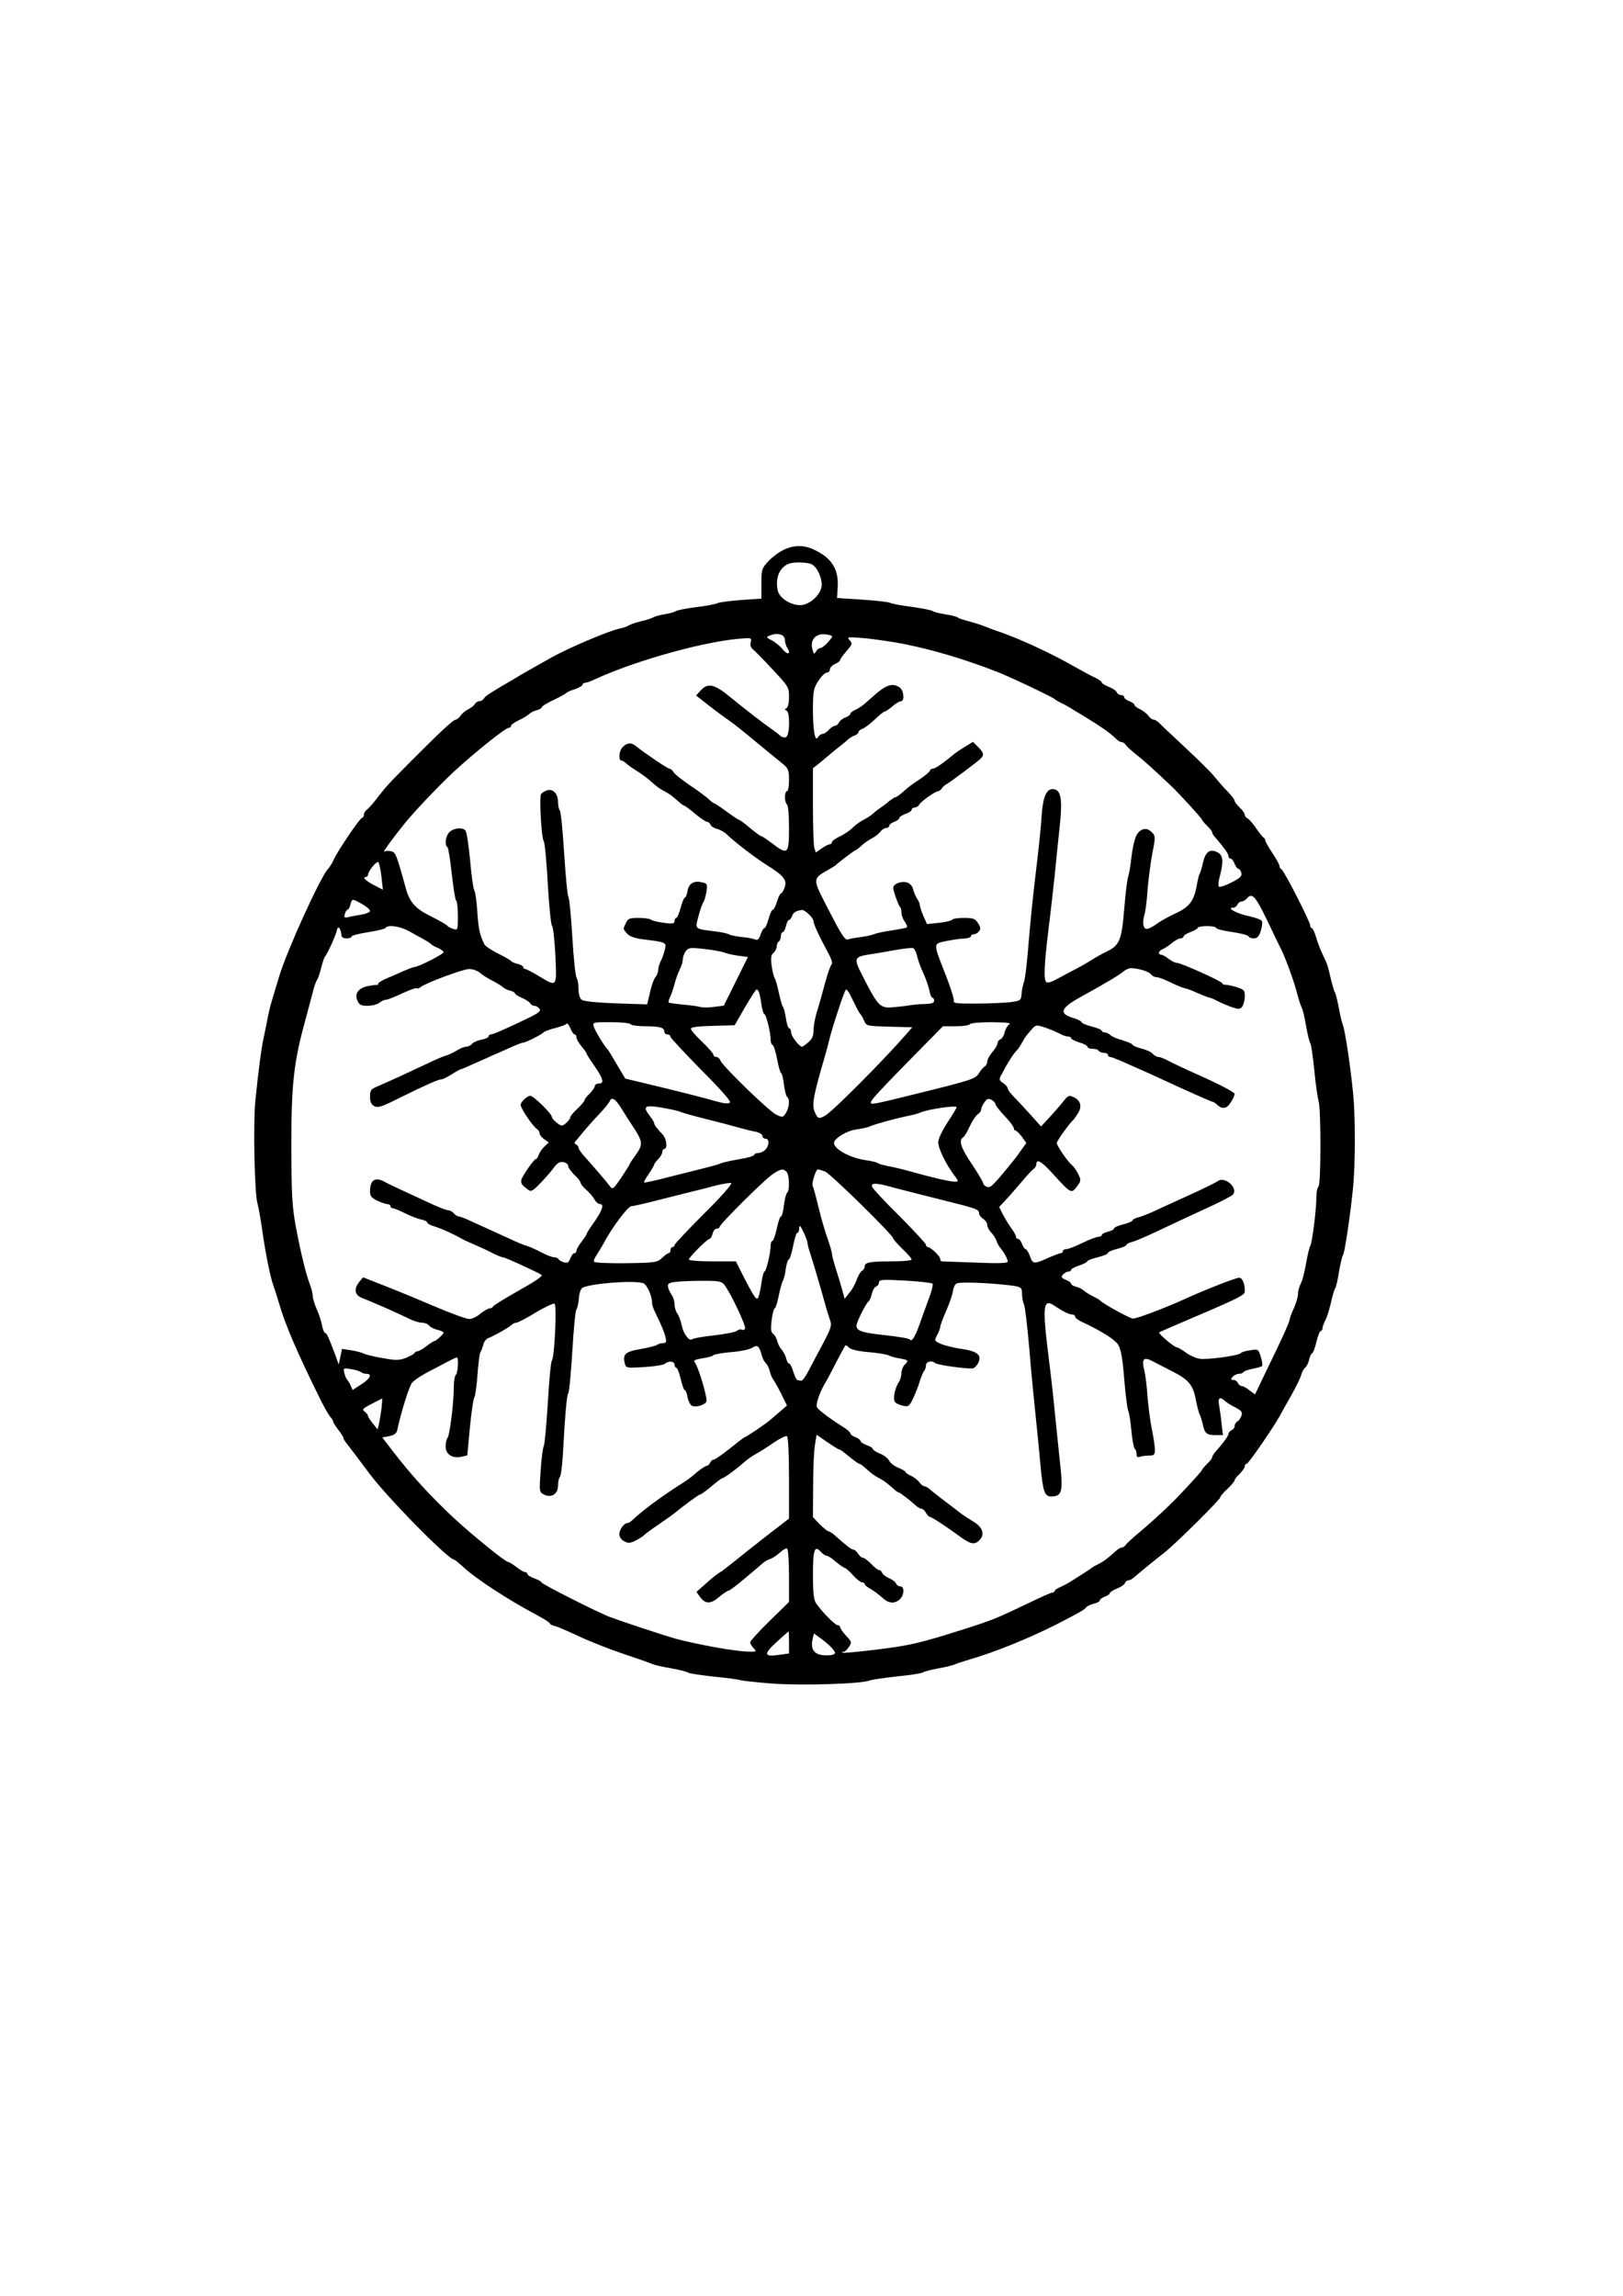 <?xml version="1.0" encoding="UTF-8" standalone="yes"?>
<svg version="1.0" xmlns="http://www.w3.org/2000/svg" width="210mm" height="297mm" viewBox="0 0 794 1123" preserveAspectRatio="xMidYMid meet">
  <g transform="translate(0,1123) scale(0.1,-0.1)" fill="#000000" stroke="none">
    <path d="M3835 8541 c-22 -10 -56 -35 -75 -55 -33 -36 -35 -40 -35 -110 l0
-74 -99 -7 c-55 -4 -106 -11 -115 -15 -9 -5 -56 -14 -106 -20 -49 -6 -94 -15
-100 -20 -5 -4 -30 -11 -55 -15 -25 -4 -49 -11 -55 -15 -5 -4 -32 -13 -60 -19
-27 -7 -54 -16 -60 -21 -5 -4 -26 -11 -45 -15 -52 -11 -248 -94 -330 -140 -14
-8 -50 -28 -80 -45 -30 -17 -73 -41 -95 -55 -22 -13 -56 -33 -75 -44 -65 -39
-75 -46 -83 -58 -4 -7 -14 -13 -22 -13 -8 0 -18 -6 -22 -14 -4 -7 -19 -19 -33
-26 -14 -7 -31 -21 -38 -32 -7 -10 -17 -18 -22 -18 -12 0 -77 -60 -216 -200
-122 -123 -121 -122 -174 -190 -19 -25 -41 -49 -48 -53 -6 -4 -12 -15 -12 -22
0 -8 -4 -15 -8 -15 -11 0 -122 -164 -142 -210 -6 -14 -18 -32 -26 -41 -38 -42
-201 -400 -238 -524 -10 -33 -24 -80 -32 -106 -8 -25 -19 -67 -24 -95 -5 -27
-14 -71 -20 -99 -12 -54 -25 -154 -41 -310 -11 -109 -4 -451 10 -500 5 -16 16
-77 24 -135 17 -117 40 -232 55 -270 5 -14 17 -52 27 -85 29 -102 89 -242 202
-470 19 -38 41 -77 49 -86 8 -8 14 -19 14 -23 0 -4 11 -22 25 -40 14 -18 25
-36 25 -40 0 -4 5 -12 10 -19 9 -11 72 -94 115 -152 87 -118 389 -425 418
-425 3 0 21 -15 40 -32 62 -59 222 -163 365 -239 34 -18 62 -36 62 -40 0 -4
11 -10 25 -13 13 -3 66 -26 117 -50 51 -24 149 -63 218 -86 69 -23 132 -45
140 -49 9 -5 49 -14 90 -21 41 -7 80 -17 85 -21 6 -5 62 -13 125 -20 63 -6
122 -14 130 -17 8 -3 78 -11 155 -17 144 -11 441 -2 480 15 11 4 72 13 135 20
63 6 119 15 125 19 5 5 39 13 75 20 36 6 74 16 85 21 11 5 43 15 70 23 123 36
287 102 425 172 105 54 136 71 143 82 4 6 21 14 37 18 17 4 30 11 30 16 0 5
11 14 25 19 14 5 25 13 25 18 0 4 16 14 35 22 19 7 36 19 39 27 3 7 11 13 17
13 7 0 19 7 28 15 19 17 92 77 147 120 52 40 274 260 274 271 0 5 16 24 35 41
19 18 35 37 35 42 0 5 11 19 25 32 13 13 25 30 25 37 0 6 4 12 9 12 9 0 125
169 161 232 8 15 34 62 58 104 23 41 45 86 48 99 3 13 12 29 19 35 8 6 17 25
20 41 4 16 10 29 14 29 4 0 14 25 21 55 7 30 17 55 22 55 4 0 8 6 8 13 0 6 6
24 14 39 8 15 20 53 27 85 7 32 16 63 20 69 5 5 14 44 20 85 7 40 16 76 19 79
8 6 37 202 50 335 11 116 11 346 0 455 -13 133 -40 313 -50 335 -4 11 -14 49
-20 85 -7 36 -15 70 -19 75 -4 6 -13 37 -21 70 -7 32 -16 66 -20 75 -29 61
-41 90 -52 128 -7 23 -16 42 -20 42 -5 0 -8 6 -8 13 0 18 -129 271 -141 275
-5 2 -9 9 -9 15 0 7 -16 36 -35 64 -19 29 -35 57 -35 62 0 5 -3 11 -7 13 -5 2
-21 23 -38 47 -16 24 -35 45 -42 48 -7 3 -13 11 -13 17 0 7 -11 23 -25 36 -14
13 -25 28 -25 33 0 6 -15 25 -32 43 -18 18 -46 50 -63 71 -16 21 -81 85 -143
143 -62 58 -121 113 -130 123 -9 9 -22 17 -29 17 -6 0 -18 9 -25 19 -8 11 -26
25 -41 32 -15 7 -27 16 -27 21 0 5 -11 13 -25 18 -14 5 -25 14 -25 20 0 5 -7
10 -15 10 -9 0 -18 6 -21 13 -3 8 -20 20 -39 27 -19 8 -35 17 -35 22 0 4 -15
15 -32 23 -18 8 -64 33 -103 55 -104 60 -259 132 -350 164 -44 15 -89 32 -100
37 -11 4 -40 13 -65 20 -25 6 -49 14 -55 19 -5 4 -32 11 -60 15 -27 4 -55 11
-60 15 -6 5 -51 14 -100 21 -50 6 -99 15 -110 20 -11 5 -74 12 -140 16 l-120
8 3 51 c6 88 -28 144 -113 184 -50 25 -99 25 -150 1z m136 -71 c26 -14 49 -62
49 -101 0 -44 -58 -99 -105 -99 -49 0 -102 35 -110 71 -14 61 9 115 55 132 26
9 90 7 111 -3z m-147 -346 c9 -3 16 -15 16 -25 0 -11 5 -28 12 -39 19 -30 1
-36 -23 -6 -11 14 -35 34 -52 43 -29 15 -30 17 -12 24 26 10 39 10 59 3z m232
0 c21 -5 20 -6 -5 -35 -14 -16 -31 -29 -38 -29 -6 0 -16 -7 -21 -17 -9 -14
-10 -14 -16 5 -18 56 20 92 80 76z m366 -44 c151 -31 293 -73 458 -137 64 -25
270 -123 280 -133 3 -3 16 -11 30 -18 14 -6 34 -17 45 -24 11 -7 37 -23 58
-35 98 -60 140 -90 165 -115 9 -10 22 -18 29 -18 6 0 16 -6 20 -13 4 -7 28
-29 52 -48 37 -29 77 -65 169 -152 35 -32 152 -160 152 -166 0 -3 12 -17 25
-30 14 -13 25 -27 25 -32 0 -5 7 -17 16 -26 39 -45 64 -79 64 -90 0 -7 5 -13
10 -13 6 0 15 -11 20 -25 5 -14 14 -25 19 -25 5 0 11 -9 14 -20 4 -16 -6 -25
-49 -47 -29 -15 -57 -24 -61 -20 -4 4 -2 28 5 52 19 73 16 104 -14 117 -36 17
-57 1 -69 -53 -5 -24 -13 -48 -16 -54 -4 -5 -9 -28 -13 -50 -13 -79 -36 -111
-101 -141 -33 -15 -73 -37 -90 -49 -46 -33 -63 -37 -70 -14 -4 10 -2 34 3 52
6 17 13 73 16 122 4 50 14 129 23 178 17 85 16 88 -3 107 -26 27 -61 16 -78
-24 -7 -18 -17 -63 -21 -101 -4 -38 -11 -79 -15 -91 -5 -12 -14 -84 -20 -160
-13 -155 -23 -179 -87 -209 -21 -10 -56 -30 -78 -44 -22 -14 -65 -38 -95 -53
-30 -16 -67 -36 -83 -44 -15 -8 -32 -12 -37 -9 -15 9 -12 83 9 255 11 85 24
207 31 270 6 63 16 160 22 215 18 158 10 205 -33 205 -30 0 -47 -40 -53 -130
-3 -47 -12 -139 -20 -205 -22 -182 -35 -306 -47 -455 -6 -74 -15 -144 -20
-155 -4 -11 -10 -36 -11 -55 -3 -34 -5 -35 -53 -42 -27 -3 -103 -7 -167 -7
-96 -1 -116 2 -112 13 3 7 -15 65 -40 128 -62 158 -62 151 4 165 30 6 70 12
88 12 17 1 32 6 32 11 0 6 6 10 14 10 7 0 19 6 25 14 10 12 9 20 -4 40 -15 23
-24 26 -70 26 -29 0 -55 -4 -57 -9 -1 -4 -30 -11 -63 -15 l-60 -6 -18 40 c-9
22 -17 46 -17 53 0 7 -6 21 -14 32 -7 11 -16 32 -19 46 -5 17 -16 29 -32 33
-28 7 -65 -8 -65 -27 0 -16 25 -85 33 -93 4 -4 7 -17 7 -28 0 -12 7 -32 16
-44 9 -13 14 -25 11 -28 -2 -3 -36 -9 -73 -15 -38 -5 -78 -14 -89 -19 -11 -4
-40 -11 -65 -14 -25 -3 -53 -8 -61 -11 -16 -6 -33 22 -117 186 -55 108 -54
113 18 153 19 11 37 22 40 25 10 11 89 71 94 71 3 0 16 10 30 23 13 12 37 29
53 37 15 8 34 23 41 33 7 9 20 17 28 17 8 0 14 5 14 10 0 6 11 15 25 20 14 5
25 14 25 19 0 5 14 14 30 20 17 5 30 15 30 20 0 6 7 11 15 11 7 0 18 6 22 14
9 16 79 66 93 66 5 0 13 6 17 13 4 6 15 17 25 22 22 13 138 100 161 120 23 20
22 31 -8 61 l-25 25 -38 -23 c-20 -12 -44 -28 -52 -35 -61 -50 -95 -73 -106
-73 -8 0 -14 -4 -14 -9 0 -4 -19 -21 -42 -37 -58 -39 -59 -40 -92 -69 -16 -14
-32 -25 -36 -25 -4 0 -16 -8 -28 -17 -11 -10 -30 -25 -43 -33 -12 -8 -30 -22
-38 -30 -9 -8 -30 -22 -46 -30 -16 -8 -41 -26 -55 -40 -14 -14 -42 -33 -63
-42 -20 -10 -37 -22 -37 -28 0 -5 -5 -10 -11 -10 -6 0 -24 -9 -39 -20 l-29
-20 -7 22 c-4 13 -7 105 -7 206 l0 184 33 26 c17 15 53 44 78 65 26 20 54 43
62 51 8 7 23 16 33 19 9 4 17 11 17 16 0 5 8 12 19 16 10 3 37 23 60 45 23 22
45 40 50 40 4 0 21 11 37 25 16 14 35 25 42 25 18 0 14 51 -5 66 -34 25 -66
16 -127 -38 -17 -15 -39 -35 -49 -43 -10 -9 -29 -21 -42 -27 -14 -6 -25 -15
-25 -20 0 -5 -11 -13 -25 -18 -14 -5 -28 -17 -31 -25 -4 -8 -12 -15 -19 -15
-6 0 -20 -9 -30 -20 -10 -11 -24 -20 -31 -20 -7 0 -17 -8 -23 -17 -14 -26 -25
43 -24 150 1 77 4 93 27 127 14 22 33 40 41 40 8 0 15 7 15 15 0 9 11 21 25
27 14 6 25 15 25 19 0 5 14 24 31 44 29 33 30 37 16 53 -16 17 -12 17 76 10
51 -5 136 -18 189 -28z m-749 9 c-4 -13 0 -26 8 -33 8 -6 52 -50 97 -99 80
-85 82 -89 82 -136 0 -30 -5 -52 -12 -55 -10 -5 -10 -7 0 -12 18 -9 16 -123
-3 -130 -8 -3 -21 0 -29 8 -7 7 -24 20 -36 28 -34 23 -138 103 -206 159 -77
64 -110 72 -144 36 l-25 -27 27 -21 c42 -34 117 -90 143 -107 12 -8 67 -52
121 -97 55 -45 114 -94 132 -108 29 -24 32 -32 32 -81 0 -30 -4 -54 -10 -54
-5 0 -10 -13 -10 -29 0 -17 5 -33 10 -36 6 -4 10 -53 10 -116 0 -128 -6 -133
-83 -74 -25 19 -49 35 -53 35 -4 0 -29 18 -55 40 -26 22 -50 40 -54 40 -3 0
-30 18 -60 40 -30 22 -57 40 -60 40 -3 0 -16 9 -28 21 -12 11 -53 42 -91 67
-38 26 -74 54 -80 64 -6 10 -15 18 -21 18 -9 0 -111 69 -169 114 -20 16 -44
11 -63 -12 -15 -18 -17 -62 -4 -62 5 0 16 -6 23 -13 7 -7 29 -23 49 -35 19
-12 49 -33 65 -47 41 -36 47 -41 74 -55 25 -13 39 -24 71 -52 10 -10 22 -18
25 -18 3 0 28 -18 54 -40 26 -22 53 -40 59 -40 6 0 14 -6 17 -14 3 -8 17 -17
32 -21 15 -3 36 -15 47 -26 38 -37 140 -115 194 -149 86 -54 102 -74 90 -110
-6 -16 -14 -30 -18 -30 -4 0 -13 -18 -20 -40 -6 -22 -16 -40 -20 -40 -5 0 -14
-20 -21 -45 -7 -25 -16 -45 -20 -45 -5 0 -13 -14 -19 -31 -8 -24 -15 -30 -28
-24 -10 4 -40 10 -68 12 -27 3 -54 9 -60 13 -5 4 -35 10 -65 14 -104 13 -100
9 -83 74 8 31 19 62 23 67 5 6 12 29 16 52 5 36 4 41 -17 46 -42 11 -68 -2
-75 -39 -3 -19 -9 -34 -13 -34 -4 0 -14 -22 -21 -50 -7 -27 -17 -50 -22 -50
-4 0 -8 -7 -8 -15 0 -13 -9 -15 -52 -9 -29 4 -57 10 -62 15 -6 5 -33 9 -61 9
-46 0 -53 -3 -63 -25 -15 -32 -15 -28 6 -52 11 -13 36 -22 72 -27 121 -15 120
-15 113 -49 -4 -17 -12 -43 -20 -57 -7 -14 -13 -34 -13 -44 0 -11 -6 -27 -13
-35 -8 -9 -20 -42 -27 -75 l-14 -59 -153 5 c-100 4 -158 10 -168 18 -9 7 -15
29 -15 54 0 23 -4 46 -9 52 -5 5 -15 94 -21 199 -6 104 -15 194 -20 200 -4 5
-13 100 -20 210 -7 110 -16 204 -21 210 -5 5 -9 24 -9 41 0 41 -24 67 -54 58
-11 -4 -25 -12 -29 -18 -10 -14 2 -217 13 -231 5 -6 14 -100 20 -210 6 -110
16 -202 21 -205 5 -4 12 -68 16 -143 7 -158 9 -156 -80 -102 -32 19 -62 35
-68 35 -5 0 -9 4 -9 9 0 5 -12 12 -27 16 -15 3 -30 10 -33 14 -3 5 -32 21 -64
37 -32 16 -62 36 -66 44 -23 46 -29 74 -35 160 -3 52 -10 99 -15 105 -4 5 -14
71 -20 145 -7 74 -17 141 -23 147 -13 18 -59 13 -79 -8 -19 -19 -24 -64 -9
-73 4 -3 14 -62 21 -131 8 -69 17 -128 22 -131 4 -3 8 -37 8 -75 0 -68 -1 -70
-22 -63 -13 4 -25 10 -28 14 -5 7 -35 24 -90 52 -68 34 -96 66 -114 130 -47
171 -51 179 -73 184 -12 3 -27 3 -34 -2 -10 -6 53 80 103 141 47 58 168 185
240 252 101 93 251 213 267 213 6 0 11 4 11 10 0 5 17 17 38 27 20 9 43 23 50
30 7 7 24 16 38 19 13 3 24 10 24 14 0 5 26 21 58 36 31 15 59 30 62 34 3 4
22 13 43 19 20 7 37 17 37 22 0 5 5 9 12 9 6 0 30 8 52 19 208 95 558 191 733
199 27 2 30 -1 26 -19z m-1807 -1147 l7 -64 -41 21 c-41 21 -62 41 -43 41 6 0
11 5 11 10 0 18 43 71 51 63 4 -5 11 -37 15 -71z m4331 -209 c31 -65 62 -130
70 -145 22 -44 64 -158 79 -218 8 -30 18 -62 23 -70 5 -9 14 -49 21 -90 7 -41
17 -79 21 -85 4 -5 12 -64 19 -130 6 -66 16 -134 21 -151 12 -42 12 -411 -1
-419 -5 -3 -10 -27 -10 -52 0 -62 -21 -225 -30 -238 -4 -5 -13 -43 -20 -83 -7
-41 -18 -86 -26 -100 -8 -15 -14 -38 -14 -52 0 -14 -9 -45 -20 -69 -11 -24
-20 -48 -20 -53 0 -12 -39 -99 -116 -256 l-54 -113 -27 20 c-14 12 -31 21 -38
21 -7 0 -15 7 -19 15 -3 8 -13 15 -22 15 -13 0 -14 3 -4 15 7 8 21 15 31 15
10 0 20 4 23 9 4 5 24 12 46 16 22 4 42 10 45 14 2 4 -1 25 -7 45 -12 37 -13
38 -52 31 -22 -3 -43 -9 -46 -14 -9 -12 -167 -34 -203 -27 -18 3 -49 17 -67
31 -19 14 -39 25 -44 25 -13 1 -92 68 -85 73 2 1 27 12 54 24 345 147 365 157
365 177 0 38 -12 66 -28 66 -16 0 -172 -61 -272 -107 -88 -40 -228 -93 -247
-93 -14 0 -148 73 -163 90 -3 3 -18 12 -35 20 -16 8 -36 21 -43 27 -7 7 -24
16 -38 19 -13 3 -24 10 -24 15 0 5 -12 14 -26 19 -22 9 -24 13 -14 25 7 8 19
15 26 15 8 0 14 4 14 8 0 5 18 15 40 22 22 7 40 17 40 21 0 4 23 12 50 19 28
7 50 16 50 21 0 5 20 14 45 20 25 6 45 15 45 19 0 4 12 11 28 15 15 3 72 28
127 54 55 26 157 74 227 106 71 32 133 64 140 72 27 33 -42 92 -75 65 -7 -5
-68 -36 -137 -67 -69 -31 -148 -68 -175 -80 -28 -13 -63 -27 -78 -30 -15 -4
-27 -11 -27 -15 0 -4 -20 -13 -45 -19 -25 -6 -45 -15 -45 -20 0 -5 -13 -12
-30 -16 -16 -4 -30 -11 -30 -16 0 -5 -8 -9 -17 -9 -10 0 -45 -14 -78 -30 -33
-16 -68 -30 -77 -30 -10 0 -18 -4 -18 -10 0 -5 -5 -10 -10 -10 -6 0 -29 -9
-53 -19 -79 -36 -84 -36 -98 4 -7 19 -17 35 -21 35 -5 0 -13 11 -18 25 -5 14
-14 25 -20 25 -5 0 -10 5 -10 11 0 6 -10 25 -23 42 -13 18 -31 48 -41 67 l-18
36 32 34 c18 19 53 60 79 90 25 30 52 59 59 63 6 4 12 15 12 22 0 28 24 15 72
-37 100 -110 99 -110 130 -67 17 23 17 27 3 56 -8 17 -22 37 -31 44 -21 17
-74 95 -74 108 0 10 64 99 79 111 4 3 14 18 24 33 22 34 14 64 -20 80 -24 11
-28 9 -52 -22 -14 -18 -45 -53 -67 -77 l-41 -44 -52 58 c-28 31 -65 71 -81 87
-17 17 -30 35 -30 41 0 6 -10 18 -22 26 -20 13 -21 18 -10 39 33 63 58 102 78
123 6 6 17 22 24 36 13 25 24 39 52 70 15 17 20 17 60 4 23 -8 55 -21 70 -29
14 -8 33 -15 42 -15 9 0 16 -4 16 -8 0 -5 18 -14 40 -21 22 -6 40 -16 40 -21
0 -6 11 -10 24 -10 14 0 28 -4 31 -10 3 -5 15 -10 26 -10 10 0 19 -4 19 -10 0
-5 5 -10 10 -10 6 0 32 -10 58 -21 26 -12 67 -30 92 -41 25 -11 68 -30 95 -43
116 -54 253 -115 259 -115 4 0 14 -7 22 -15 17 -16 33 -19 49 -7 12 9 35 48
35 61 0 9 -81 51 -215 110 -38 18 -87 40 -107 51 -20 11 -43 20 -51 20 -8 0
-20 7 -27 15 -7 9 -32 20 -56 26 -24 6 -44 15 -44 19 0 4 -21 13 -47 21 -27 7
-54 19 -61 26 -7 7 -20 13 -28 13 -8 0 -14 4 -14 8 0 5 -22 14 -50 21 -27 7
-50 17 -50 22 0 4 -18 14 -41 20 -69 21 -61 47 32 99 132 73 197 112 214 127
11 10 29 18 40 17 37 -1 85 -16 96 -30 6 -8 19 -14 28 -14 9 0 41 -12 71 -27
30 -15 62 -27 70 -28 8 -1 36 -12 62 -24 26 -11 51 -21 55 -21 4 0 22 -7 38
-16 17 -9 48 -22 70 -30 36 -12 41 -12 53 3 6 9 12 32 12 50 0 29 -4 33 -42
45 -24 7 -49 12 -55 11 -7 0 -13 3 -13 7 0 9 -202 100 -222 100 -9 0 -27 9
-41 20 -14 11 -30 20 -36 20 -18 0 -13 20 7 27 9 4 30 17 45 30 16 13 35 23
43 23 8 0 14 4 14 9 0 5 16 15 35 22 19 7 35 17 35 21 0 4 20 8 45 8 25 0 45
-4 45 -9 0 -5 35 -14 78 -20 42 -6 79 -16 80 -21 2 -6 14 -10 26 -10 17 0 25
9 34 36 6 20 9 41 6 48 -3 7 -32 18 -66 25 -57 12 -111 41 -75 41 8 0 17 7 21
15 3 8 12 15 19 15 8 0 20 7 27 15 25 30 41 13 97 -102z m-4426 75 c22 -12 39
-27 39 -34 0 -6 -19 -14 -42 -18 -24 -4 -53 -9 -65 -12 -18 -5 -21 -2 -16 15
3 12 9 21 13 21 4 0 11 11 14 25 8 30 9 30 57 3z m2186 -50 c13 -12 23 -27 23
-35 0 -13 27 -72 72 -155 17 -31 22 -50 16 -56 -6 -6 -21 -50 -34 -99 -13 -48
-30 -110 -39 -137 -8 -27 -15 -66 -15 -86 0 -26 -7 -42 -25 -58 -14 -12 -28
-22 -31 -22 -14 0 -54 52 -54 71 0 10 -4 19 -9 19 -5 0 -12 21 -16 48 -4 26
-10 52 -15 57 -4 6 -13 37 -20 70 -7 33 -16 65 -20 70 -4 6 -11 33 -15 61 -5
40 -3 53 9 63 9 8 16 22 16 32 0 10 5 21 10 24 6 3 10 15 10 26 0 10 4 19 9
19 5 0 12 14 16 30 4 17 10 30 15 30 5 0 11 9 15 19 5 18 20 26 49 30 6 0 20
-9 33 -21z m-2287 -100 c0 -12 8 -18 25 -18 14 0 25 4 25 9 0 5 36 14 80 21
44 7 83 16 86 21 10 17 71 9 115 -16 24 -13 58 -32 74 -41 17 -9 32 -20 35
-23 3 -4 17 -12 33 -18 15 -7 27 -16 27 -21 0 -9 -124 -72 -142 -72 -6 0 -29
-9 -52 -19 -23 -10 -60 -27 -83 -36 -24 -10 -43 -22 -43 -27 0 -4 -3 -7 -7 -6
-5 1 -25 -2 -46 -6 -45 -10 -64 -38 -48 -72 8 -19 18 -24 49 -24 21 0 47 7 58
15 10 8 25 15 33 15 8 0 43 14 79 31 35 16 67 28 70 25 3 -3 11 -1 17 4 25 21
210 90 240 90 17 0 40 -8 51 -17 11 -10 37 -27 59 -38 22 -11 46 -26 53 -32 7
-7 24 -16 38 -19 13 -3 24 -10 24 -14 0 -4 15 -13 33 -21 17 -7 36 -19 40 -26
4 -7 14 -13 21 -13 8 0 19 -6 25 -14 9 -11 -2 -20 -61 -49 -109 -52 -166 -77
-177 -77 -6 0 -11 -4 -11 -10 0 -5 -16 -12 -35 -16 -19 -3 -39 -12 -46 -20 -6
-8 -19 -14 -28 -14 -9 0 -30 -8 -47 -19 -17 -10 -41 -22 -55 -25 -13 -4 -55
-22 -94 -41 -89 -42 -167 -78 -227 -104 -44 -18 -48 -23 -48 -55 0 -26 6 -38
21 -47 18 -9 37 -3 122 40 134 66 191 91 205 91 7 0 30 11 52 25 22 14 42 25
45 25 3 0 36 14 73 31 37 16 76 34 87 39 11 4 46 20 77 34 31 14 61 26 67 26
13 0 94 41 101 51 3 4 28 13 55 20 28 7 53 16 56 21 3 5 12 -4 19 -21 7 -17
16 -31 21 -31 5 0 9 -6 9 -14 0 -8 11 -28 25 -44 14 -17 25 -33 25 -36 0 -3
15 -28 34 -54 46 -66 54 -92 27 -92 -12 0 -21 -6 -21 -12 0 -7 -12 -24 -25
-37 -14 -13 -25 -27 -25 -32 0 -5 -16 -24 -35 -42 -19 -17 -35 -37 -35 -42 0
-6 -9 -18 -20 -28 -20 -17 -22 -17 -45 0 -13 10 -25 23 -25 29 0 16 -90 104
-106 104 -7 0 -22 -9 -33 -21 -16 -17 -17 -24 -7 -42 18 -36 59 -91 73 -100 7
-4 13 -14 13 -21 0 -8 10 -20 23 -29 l22 -15 -22 -21 c-12 -11 -24 -29 -28
-41 -3 -11 -10 -20 -14 -20 -5 0 -24 -24 -44 -54 -38 -57 -37 -63 6 -95 15
-12 23 -8 65 36 26 28 54 60 61 71 8 12 21 24 28 26 18 7 43 -4 43 -19 0 -7
14 -26 30 -42 17 -15 30 -33 30 -38 0 -6 13 -22 28 -35 16 -14 34 -35 41 -48
6 -12 19 -22 27 -22 21 0 10 -32 -32 -92 -19 -26 -34 -50 -34 -54 0 -3 -11
-20 -25 -38 -14 -18 -25 -38 -25 -44 0 -7 -5 -12 -10 -12 -6 0 -15 -12 -20
-26 -8 -20 -14 -24 -33 -18 -12 3 -23 11 -25 15 -2 5 -12 9 -21 9 -10 0 -38
11 -63 24 -24 13 -55 27 -69 31 -13 3 -53 20 -89 37 -36 16 -83 38 -105 48
-22 10 -61 27 -86 39 -25 12 -51 21 -56 21 -6 0 -16 7 -23 15 -7 8 -19 15 -27
15 -8 0 -40 12 -71 26 -122 56 -228 105 -244 115 -44 23 -68 6 -68 -50 0 -21
8 -31 35 -44 20 -9 42 -17 50 -17 8 0 15 -4 15 -10 0 -5 5 -10 11 -10 6 0 33
-11 59 -24 26 -13 61 -27 79 -31 17 -3 31 -10 31 -15 0 -5 17 -14 38 -20 35
-11 98 -40 132 -60 8 -5 38 -18 65 -30 28 -12 67 -30 87 -41 20 -10 42 -19 48
-19 11 0 178 -77 189 -86 7 -7 -29 -31 -134 -90 -55 -31 -101 -60 -103 -65 -2
-5 -10 -9 -17 -9 -7 0 -28 -12 -45 -26 -17 -15 -41 -26 -54 -26 -13 -1 -93 29
-178 65 -84 36 -196 82 -248 102 l-94 37 -18 -22 c-29 -35 -23 -66 15 -80 55
-21 190 -81 229 -101 20 -10 48 -19 61 -19 14 0 30 -6 36 -14 7 -8 26 -18 42
-21 16 -4 29 -10 29 -14 0 -7 -37 -41 -46 -41 -3 0 -20 -11 -38 -25 -18 -14
-38 -25 -44 -25 -6 0 -12 -4 -14 -8 -1 -5 -21 -15 -42 -24 -34 -13 -49 -13
-115 -1 -42 7 -83 17 -92 22 -9 5 -36 12 -61 16 l-45 7 -8 -39 -8 -38 -16 45
c-35 93 -43 110 -51 110 -4 0 -11 17 -15 38 -4 20 -15 56 -26 79 -10 23 -19
51 -19 62 0 11 -6 38 -14 58 -20 53 -43 147 -69 283 -18 100 -21 152 -22 395
0 298 12 408 66 605 11 41 27 102 36 135 8 33 18 64 23 70 5 6 14 33 21 60 7
28 15 52 18 55 10 9 49 94 57 123 5 21 9 25 15 15 5 -7 9 -21 9 -30z m1875
-88 c11 -5 41 -11 67 -15 l47 -6 -59 -119 -59 -119 -46 -6 c-25 -4 -55 -4 -68
-1 -12 4 -51 9 -87 12 -36 4 -67 8 -69 10 -2 2 1 14 7 27 6 12 16 41 22 64 6
23 17 54 25 70 8 15 15 37 15 48 0 11 6 30 14 41 14 19 20 20 93 12 43 -5 87
-13 98 -18z m941 -13 c3 -18 17 -57 31 -87 14 -30 27 -70 30 -87 3 -18 10 -33
14 -33 5 0 9 -7 9 -15 0 -11 -12 -15 -42 -16 -24 0 -54 -3 -68 -5 -14 -3 -50
-7 -80 -10 -74 -8 -81 -2 -157 146 -50 97 -48 100 47 114 19 3 69 11 110 19
41 7 80 12 87 9 6 -2 15 -18 19 -35z m-773 -181 c3 -7 9 -34 12 -60 4 -25 10
-46 14 -46 9 0 31 -91 31 -125 0 -13 4 -25 10 -27 5 -1 15 -33 22 -70 7 -38
16 -68 20 -68 3 0 10 -25 13 -55 4 -30 11 -58 16 -61 14 -8 10 -53 -6 -78 -15
-23 -17 -23 -48 -8 -37 18 -264 239 -273 265 -3 9 -12 17 -20 17 -8 0 -14 5
-14 11 0 6 -25 34 -55 63 -30 28 -55 57 -55 64 0 8 33 12 107 14 l107 3 50 87
c28 48 54 88 57 88 4 0 9 -6 12 -14z m444 -8 c7 -13 19 -39 29 -58 9 -19 19
-37 23 -40 3 -3 12 -17 18 -32 12 -27 13 -27 124 -30 l112 -3 -34 -39 c-112
-128 -356 -373 -392 -393 -32 -18 -37 -16 -52 20 -14 33 -5 82 51 272 8 28 17
61 20 75 12 53 76 250 83 250 3 0 12 -10 18 -22z m-1072 -148 c3 -5 35 -10 70
-10 72 0 95 -6 95 -26 0 -8 7 -14 15 -14 8 0 15 -5 15 -11 0 -6 68 -78 150
-162 99 -99 147 -154 141 -160 -7 -7 -30 -5 -68 6 -58 17 -193 51 -356 90
l-88 21 -30 50 c-44 75 -53 90 -59 96 -15 15 -59 88 -65 108 -6 22 -5 22 84
22 49 0 93 -4 96 -10z m1853 0 c-9 -6 -19 -23 -23 -39 -3 -16 -13 -32 -21 -35
-8 -3 -14 -12 -14 -19 0 -8 -11 -27 -25 -43 -14 -16 -25 -37 -25 -46 0 -9 -6
-21 -13 -25 -7 -4 -20 -19 -28 -33 -18 -28 -34 -33 -309 -101 -202 -50 -220
-54 -220 -42 0 11 40 55 213 231 l140 142 63 0 c35 0 66 5 69 10 3 6 51 10
108 10 71 -1 97 -4 85 -10z m-1898 -412 c14 -23 40 -64 58 -91 47 -71 48 -86
13 -135 -17 -23 -31 -44 -31 -47 0 -3 -19 -32 -41 -66 -41 -59 -42 -60 -58
-38 -19 25 -73 88 -118 138 -18 19 -33 41 -33 47 0 7 -6 14 -12 16 -10 4 -9 9
2 21 8 10 26 31 40 48 14 17 46 53 71 79 26 27 49 56 52 64 9 23 29 10 57 -36z
m1830 21 c0 -5 20 -32 45 -58 25 -26 45 -53 45 -60 0 -6 4 -11 8 -11 5 0 18
-14 31 -30 l22 -31 -23 -32 c-28 -40 -31 -43 -70 -91 -76 -92 -83 -97 -101
-91 -9 4 -17 12 -17 17 0 6 -25 48 -55 93 -54 79 -66 117 -44 131 6 3 17 21
25 38 20 43 37 70 52 79 6 4 12 14 12 20 0 7 7 23 16 35 12 18 19 20 35 12 10
-6 19 -15 19 -21z m-1616 -20 c34 -6 68 -14 76 -18 8 -4 65 -20 125 -35 61
-15 133 -34 160 -42 28 -8 65 -17 83 -20 17 -4 32 -13 32 -20 0 -8 7 -14 15
-14 20 0 19 -34 -1 -54 -8 -9 -24 -16 -35 -16 -10 0 -19 -4 -19 -9 0 -5 -33
-15 -72 -21 -40 -7 -82 -16 -93 -21 -11 -5 -47 -15 -80 -23 -33 -8 -112 -28
-175 -44 -63 -17 -117 -28 -119 -26 -2 2 8 21 23 42 14 21 26 41 26 45 0 4 9
16 20 27 11 11 20 27 20 35 0 8 5 15 10 15 17 0 11 49 -7 69 -32 34 -43 50
-43 58 0 4 -9 19 -20 33 -40 51 -27 58 74 39z m1426 5 c0 -4 -20 -37 -45 -75
-26 -40 -45 -80 -45 -96 0 -30 37 -107 77 -160 24 -33 24 -33 3 -33 -23 0
-111 20 -220 51 -36 10 -83 21 -105 25 -22 4 -44 10 -50 14 -5 5 -32 11 -60
15 -76 11 -155 54 -155 84 0 22 62 60 108 66 26 4 56 10 67 15 24 11 122 38
185 51 25 5 52 12 60 16 37 17 180 38 180 27z m-832 -316 c14 -14 16 -94 3
-102 -5 -3 -12 -31 -16 -61 -3 -30 -10 -55 -14 -55 -5 0 -14 -27 -21 -60 -7
-33 -17 -60 -21 -60 -5 0 -9 -11 -9 -24 0 -35 -22 -126 -30 -126 -4 0 -10 -23
-14 -50 -4 -28 -10 -60 -15 -73 -9 -23 -17 -12 -89 129 l-22 44 -115 0 c-63 0
-115 4 -115 9 0 11 90 101 101 101 5 0 11 11 15 25 3 14 12 25 20 25 8 0 14 4
14 8 0 13 217 229 258 257 41 28 53 30 70 13z m188 2 c27 -11 334 -312 334
-328 0 -4 20 -27 45 -51 25 -24 45 -47 45 -52 0 -5 -45 -9 -99 -9 -107 0 -131
-5 -131 -26 0 -7 -6 -17 -14 -21 -7 -4 -18 -24 -25 -43 -6 -19 -22 -48 -36
-64 l-23 -29 -11 41 c-6 22 -20 69 -31 103 -11 34 -20 68 -20 76 0 7 -9 39
-20 71 -12 31 -32 101 -45 154 -13 54 -26 102 -29 106 -7 11 15 82 25 82 4 0
20 -5 35 -10z m-591 -206 c-80 -80 -145 -149 -145 -154 0 -6 -4 -10 -10 -10
-5 0 -10 -7 -10 -15 0 -8 -4 -15 -9 -15 -4 0 -19 -10 -32 -23 -23 -22 -32 -24
-176 -26 -83 -1 -154 2 -157 7 -3 5 3 19 12 32 9 14 26 41 37 62 38 72 117
178 134 178 9 0 70 14 136 31 66 17 136 34 155 39 19 4 69 17 110 28 41 11 80
17 87 15 7 -3 -48 -66 -132 -149z m930 126 c39 -10 138 -36 220 -56 181 -45
195 -49 195 -69 0 -8 9 -20 20 -27 11 -7 20 -21 20 -30 0 -10 9 -27 19 -37 10
-10 22 -28 26 -40 3 -11 12 -27 18 -34 17 -19 37 -55 37 -68 0 -8 -43 -10
-157 -5 -87 3 -161 6 -165 6 -5 0 -8 5 -8 11 0 14 -47 59 -61 59 -5 0 -9 5 -9
11 0 6 -58 68 -128 139 -71 70 -132 135 -135 144 -9 22 20 21 108 -4z m-425
-267 c0 -7 6 -32 14 -55 15 -46 48 -158 73 -248 8 -30 20 -67 25 -81 8 -23 2
-40 -38 -115 -26 -49 -58 -109 -71 -134 -13 -25 -28 -45 -33 -44 -6 1 -14 2
-18 3 -5 0 -14 19 -21 41 -6 22 -16 40 -20 40 -5 0 -12 12 -15 26 -4 15 -14
33 -21 41 -8 8 -18 26 -22 41 -3 15 -13 32 -21 38 -11 8 -12 23 -7 67 4 31 11
57 15 57 4 0 13 28 20 63 7 34 16 67 20 72 4 6 11 31 14 58 4 26 11 47 15 47
5 0 14 29 21 65 7 36 16 65 21 65 5 0 9 10 9 23 1 17 5 13 20 -18 11 -22 19
-45 20 -52z m-406 -208 c32 -42 108 -204 101 -214 -3 -6 -11 -9 -16 -5 -5 3
-16 1 -24 -6 -7 -6 -58 -16 -112 -22 -54 -6 -102 -14 -107 -19 -14 -12 -43 27
-51 68 -4 20 -13 46 -21 57 -8 11 -14 32 -14 46 0 14 -6 35 -14 46 -8 11 -16
29 -18 39 -2 17 4 21 42 25 25 3 84 5 132 5 75 0 89 -3 102 -20z m1018 6 c4
-4 -4 -38 -19 -76 -14 -39 -35 -95 -45 -125 -22 -61 -38 -86 -47 -72 -3 5 -58
14 -121 21 -114 12 -140 21 -140 47 0 17 48 112 60 119 5 3 11 19 15 36 4 17
13 33 21 36 8 3 14 12 14 20 0 14 17 15 128 9 70 -4 130 -11 134 -15z m-1417
3 c19 -5 45 -61 45 -98 0 -8 6 -27 14 -43 31 -63 46 -99 52 -125 5 -23 3 -28
-13 -28 -10 0 -23 -4 -28 -8 -6 -5 -42 -14 -82 -21 -75 -13 -88 -25 -76 -72 6
-21 10 -21 96 -16 49 3 95 11 100 16 16 16 47 13 47 -4 0 -8 4 -15 8 -15 5 0
15 -25 22 -55 7 -30 16 -55 20 -55 4 0 11 -16 14 -36 4 -19 14 -38 22 -41 21
-8 64 5 70 22 6 16 -40 171 -57 191 -8 10 1 14 38 20 26 4 50 10 53 15 3 4 41
11 85 15 44 3 91 13 104 21 26 17 35 10 48 -37 3 -14 12 -31 20 -38 7 -7 16
-25 19 -40 4 -15 11 -33 17 -40 5 -7 23 -38 39 -70 l28 -57 -32 -28 c-18 -15
-40 -34 -48 -41 -18 -17 -120 -86 -127 -86 -2 0 -35 -25 -72 -55 -38 -30 -73
-55 -80 -55 -6 0 -14 -7 -17 -15 -4 -8 -11 -15 -16 -15 -6 0 -27 -14 -47 -30
-36 -31 -43 -36 -73 -55 -108 -69 -195 -134 -246 -182 -7 -7 -17 -13 -22 -13
-17 0 -40 -32 -40 -54 0 -14 9 -28 24 -35 19 -11 29 -10 57 4 19 10 36 21 39
25 3 4 35 28 72 53 37 25 73 51 80 57 46 38 117 90 124 90 4 0 29 18 55 40 26
22 50 40 54 40 8 0 72 47 106 78 15 13 40 31 57 40 18 9 56 34 87 55 30 21 60
35 65 32 6 -4 10 -84 10 -205 l0 -198 -97 -75 c-54 -42 -124 -97 -157 -124
-32 -26 -66 -52 -74 -58 -9 -5 -21 -13 -26 -17 -6 -4 -31 -24 -55 -46 l-44
-39 19 -26 c25 -34 52 -34 94 3 19 16 40 29 45 30 8 0 65 46 167 134 9 8 25
17 36 20 11 4 32 18 47 31 14 14 31 23 36 20 5 -4 9 -64 9 -134 l0 -127 -95
-93 c-52 -51 -95 -98 -95 -104 0 -6 7 -19 17 -29 15 -17 14 -18 -23 -17 -66 1
-243 33 -354 62 -58 16 -270 86 -330 109 -60 23 -330 160 -330 167 0 4 -16 13
-35 20 -19 7 -35 17 -35 22 0 5 -5 9 -11 9 -6 0 -25 11 -43 25 -18 14 -36 25
-41 25 -13 0 -172 129 -263 213 -115 107 -211 212 -303 332 l-49 64 34 6 c24
5 35 13 39 28 19 91 61 222 74 235 16 16 57 42 108 67 17 9 37 19 45 24 34 18
60 31 65 31 10 0 5 -79 -5 -85 -5 -3 -10 -31 -10 -62 0 -75 -20 -236 -31 -247
-5 -6 -9 -24 -9 -41 0 -39 33 -60 77 -51 l29 7 13 137 c7 75 17 142 22 148 4
5 11 55 15 110 4 54 10 104 14 109 4 6 10 22 14 36 3 15 14 29 23 33 24 8 105
54 117 66 6 6 16 10 22 10 7 0 50 22 95 50 45 27 87 46 92 43 12 -7 0 -262
-13 -278 -5 -6 -14 -101 -20 -210 -7 -110 -16 -204 -20 -210 -4 -5 -11 -58
-15 -117 -7 -103 -7 -106 15 -118 36 -19 70 1 70 43 0 18 4 37 9 42 5 6 12 57
15 115 11 201 19 285 26 295 5 6 13 98 20 205 6 107 15 199 20 205 5 6 10 30
12 54 2 26 9 47 18 52 42 21 243 37 295 23z m1775 -9 c76 -8 80 -10 80 -44 0
-17 4 -40 10 -53 5 -13 16 -106 25 -208 8 -102 22 -246 30 -320 8 -74 19 -189
25 -254 12 -132 20 -156 53 -156 53 1 59 22 42 172 -7 68 -18 177 -25 243 -6
66 -20 190 -31 275 -30 241 -25 280 28 244 43 -29 74 -44 89 -44 8 0 14 -5 14
-11 0 -5 15 -17 33 -25 96 -45 162 -86 178 -113 13 -21 21 -67 29 -166 6 -76
15 -145 19 -154 5 -9 12 -54 16 -99 4 -45 12 -85 16 -88 5 -3 9 -14 9 -26 0
-14 5 -18 16 -14 9 3 29 6 45 6 25 0 29 4 29 29 0 16 -7 62 -15 101 -8 39 -17
110 -21 158 -3 48 -10 106 -16 130 -14 56 -3 67 42 43 19 -10 62 -32 95 -49
79 -40 101 -65 115 -137 6 -33 15 -67 20 -75 4 -9 11 -31 15 -50 9 -42 19 -50
64 -50 l34 0 -7 58 c-3 31 -9 72 -12 90 -7 34 4 42 28 20 7 -7 30 -22 51 -32
30 -16 36 -23 31 -40 -4 -12 -13 -25 -20 -29 -8 -4 -14 -15 -14 -23 0 -8 -7
-17 -15 -20 -8 -4 -15 -11 -15 -18 0 -10 -26 -45 -64 -88 -9 -10 -16 -22 -16
-27 0 -5 -11 -19 -25 -32 -13 -13 -25 -27 -25 -30 0 -6 -112 -127 -156 -169
-45 -44 -105 -98 -154 -139 -30 -25 -59 -52 -63 -58 -4 -7 -13 -13 -19 -13 -6
0 -18 -7 -27 -15 -44 -40 -59 -51 -86 -65 -17 -8 -32 -17 -35 -20 -3 -3 -23
-16 -45 -30 -22 -14 -49 -31 -60 -38 -11 -7 -32 -18 -47 -25 -16 -6 -28 -15
-28 -19 0 -4 -5 -8 -11 -8 -6 0 -61 -24 -122 -54 -157 -75 -173 -81 -310 -125
-157 -50 -228 -69 -302 -82 -85 -15 -289 -38 -294 -33 -2 2 0 4 6 4 6 0 18 11
26 24 15 22 14 25 -14 55 -16 18 -29 36 -29 42 0 5 -5 9 -12 9 -12 0 -80 69
-106 108 -11 18 -15 51 -15 138 0 123 8 147 38 114 10 -11 23 -20 29 -20 7 0
27 -13 46 -30 19 -16 39 -29 43 -30 5 0 23 -16 40 -35 17 -19 37 -35 44 -35 7
0 13 -4 13 -8 0 -5 12 -15 27 -23 14 -8 39 -26 56 -41 33 -32 62 -35 89 -11
22 20 24 63 3 63 -9 0 -18 6 -21 14 -3 8 -18 19 -34 26 -16 7 -31 18 -34 26
-3 8 -10 14 -16 14 -5 0 -23 14 -38 30 -16 17 -34 30 -40 30 -7 0 -17 9 -24
20 -7 11 -17 20 -23 20 -9 0 -32 17 -97 75 -10 8 -22 15 -26 15 -4 0 -23 16
-42 34 l-33 35 1 153 c0 84 4 175 9 201 l8 49 52 -36 c29 -20 55 -36 58 -36 3
0 11 -4 18 -10 53 -43 76 -60 81 -60 3 0 15 -8 25 -17 32 -29 46 -40 71 -53
25 -13 39 -24 71 -52 10 -10 22 -18 25 -18 6 0 57 -39 85 -65 9 -8 21 -15 27
-15 6 0 16 -9 22 -20 6 -11 15 -20 19 -20 9 0 73 -42 150 -98 51 -37 71 -40
95 -13 25 27 12 62 -32 88 -20 12 -46 29 -57 37 -11 9 -47 36 -80 61 -33 25
-67 52 -76 60 -9 8 -21 15 -27 15 -6 0 -17 9 -24 19 -8 11 -26 25 -41 32 -15
7 -27 15 -27 19 0 3 -15 12 -34 20 -19 7 -40 23 -46 35 -6 12 -27 28 -46 35
-19 8 -34 18 -34 22 0 5 -13 14 -30 19 -16 6 -30 15 -30 20 0 5 -11 14 -25 19
-14 5 -25 14 -25 19 0 5 -15 18 -32 29 -67 42 -123 84 -131 98 -8 14 14 78 43
124 5 8 28 51 50 95 23 44 44 82 46 84 1 2 10 -3 18 -11 9 -9 46 -18 96 -22
45 -4 89 -11 98 -16 9 -5 34 -12 55 -15 41 -7 44 -10 22 -31 -8 -9 -15 -27
-15 -40 0 -14 -6 -35 -14 -47 -19 -29 -28 -79 -18 -94 4 -7 22 -15 39 -19 28
-6 32 -3 51 38 11 23 26 61 32 83 7 22 16 44 21 49 5 6 9 18 9 28 0 18 30 25
44 11 9 -10 165 -31 186 -26 8 2 20 14 26 27 18 38 -4 56 -82 68 -38 5 -84 17
-102 25 -31 14 -32 14 -17 43 8 16 15 34 15 40 0 7 13 42 29 78 16 37 31 81
33 97 2 17 10 33 18 37 15 8 141 4 240 -7z m-3155 -426 c5 -5 17 -9 27 -9 31
0 19 -24 -25 -52 l-42 -27 -10 22 c-5 12 -13 24 -16 27 -4 3 -10 17 -14 32 -7
27 -6 27 32 21 21 -3 42 -10 48 -14z m101 -181 c-4 -29 -10 -64 -13 -76 l-6
-24 -23 29 c-13 15 -23 32 -24 37 0 5 -7 14 -16 21 -14 10 -10 15 32 37 27 14
51 26 53 27 2 0 0 -23 -3 -51z m1994 -1142 l0 -54 -43 -6 c-80 -12 -84 0 -20
60 32 29 59 53 61 54 1 0 2 -24 2 -54z m216 -35 c13 -17 12 -20 -5 -26 -11 -3
-36 -3 -55 0 -38 8 -51 35 -40 80 l6 25 40 -29 c22 -17 47 -39 54 -50z"/>
  </g>
</svg>